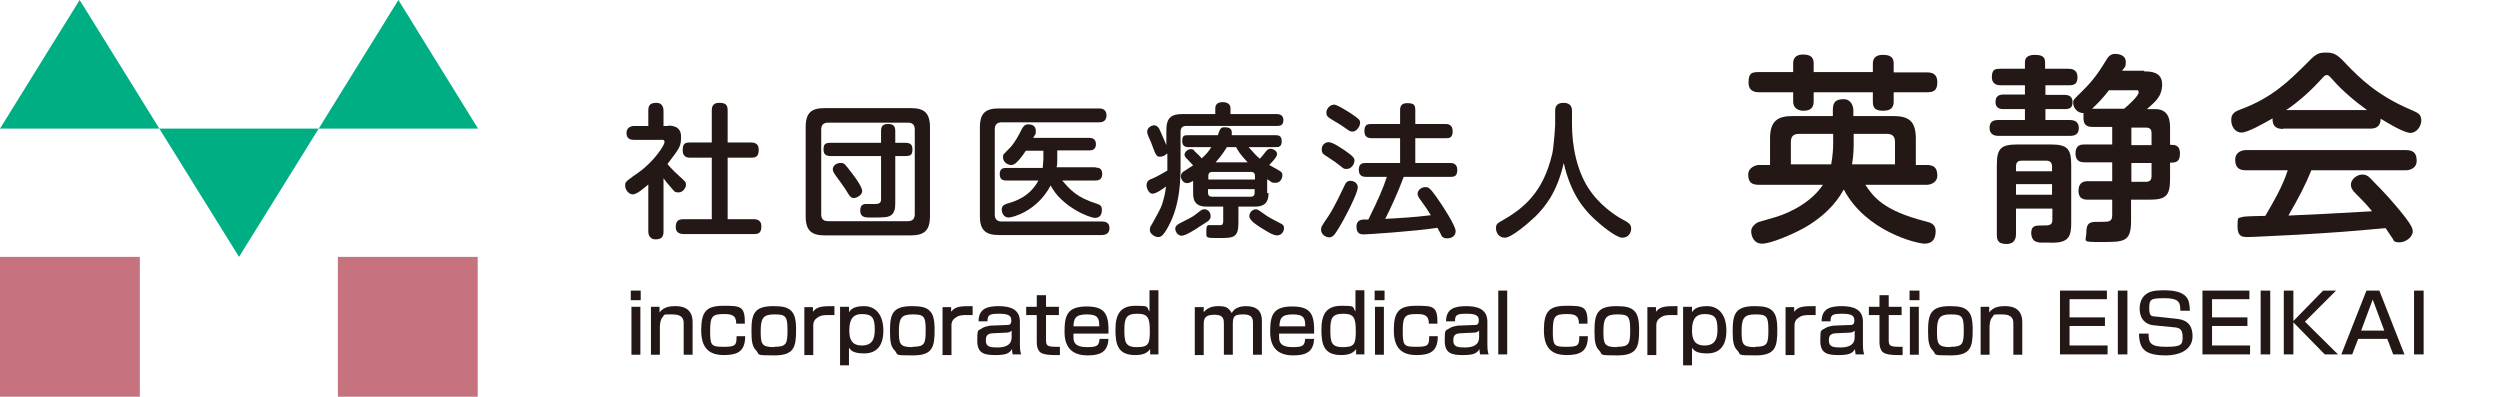 <?xml version="1.0" encoding="UTF-8"?>
<svg id="_レイヤー_1" data-name=" レイヤー 1" xmlns="http://www.w3.org/2000/svg" version="1.1" viewBox="0 0 756.2 120.1">
  <defs>
    <style>
      .cls-1 {
        fill: #231815;
      }

      .cls-1, .cls-2, .cls-3 {
        stroke-width: 0px;
      }

      .cls-2 {
        fill: #00ae83;
      }

      .cls-3 {
        fill: #c7727f;
      }

      .cls-4 {
        isolation: isolate;
      }
    </style>
  </defs>
  <g>
    <rect class="cls-3" y="77.7" width="42.3" height="42.3"/>
    <rect class="cls-3" x="102.2" y="77.7" width="42.3" height="42.3"/>
    <polygon class="cls-2" points="144.6 38.9 96.4 38.9 120.5 0 144.6 38.9"/>
    <polygon class="cls-2" points="48.2 38.9 0 38.9 24.1 0 48.2 38.9"/>
    <polygon class="cls-2" points="48.2 38.9 96.4 38.9 72.3 77.7 48.2 38.9"/>
  </g>
  <g class="cls-4">
    <g class="cls-4">
      <path class="cls-1" d="M202.1,38c1.5,0,3.9.3,3.9,3.3s-.3,3.3-4.1,8.3c.3.4,1.5,1.8,3.6,3.7,1.8,1.6,2,1.8,2,2.6s-.9,2.3-2.2,2.3-1.4-.4-2-1.1c-.9-1-2-2.3-2.6-3.2v16.2c0,1.8-.9,2.3-2.5,2.3s-2.1-1.4-2.1-2.3v-14.3c-1.4,1.2-3.5,3-4.7,3s-2.3-1.4-2.3-2.6.3-1.1.7-1.6c.2-.2,2.8-2.1,3.3-2.4,4.8-3.4,7.9-8.3,7.9-9.2s-.7-.7-1.3-.7h-7.9c-1,0-2.3-.2-2.3-2.1s1.8-2.1,2.3-2.1h4.3v-4.7c0-1.7.7-2.3,2.5-2.3s2.1,1.6,2.1,2.3v4.7h1.4ZM227.1,43.1c.6,0,2.4,0,2.4,2.1s-.7,2.5-2.4,2.5h-7v18.6h7.8c.6,0,2.4,0,2.4,2.1s-.8,2.4-2.4,2.4h-20.9c-.7,0-2.6,0-2.6-2.1s1-2.4,2.6-2.4h8.3v-18.6h-6.5c-.6,0-2.3,0-2.3-2.2s.8-2.4,2.3-2.4h6.5v-9.7c0-.9.2-2.3,2.2-2.3s2.6.6,2.6,2.3v9.7h7Z"/>
      <path class="cls-1" d="M281.3,65.4c0,4.3-1.7,5.8-5.8,5.8h-26c-4,0-5.8-1.4-5.8-5.8v-26.9c0-4.5,1.8-5.8,5.8-5.8h26c4,0,5.8,1.4,5.8,5.8v26.9ZM276.7,39.2c0-1.4-.6-2.1-2.1-2.1h-24.1c-1.6,0-2.1.9-2.1,2.1v25.6c0,1.4.6,2.1,2.1,2.1h24.1c1.6,0,2.1-.9,2.1-2.1v-25.6ZM270.8,61.2c0,1.6,0,3.9-2.5,4.4-.9.2-3.3.2-4.9.2s-3.2,0-3.2-2.1,1.4-2,2-2,2.2,0,2.6,0c1.3,0,1.7-.5,1.7-1.4v-13.1h-15.3c-.9,0-2.1-.2-2.1-1.9s.5-2.1,2.1-2.1h15.3v-3.6c0-1.8,1-2.1,2.1-2.1s2.2.2,2.2,2.1v3.6h3.1c1.1,0,2.1.3,2.1,1.9s-.4,2.1-2.1,2.1h-3.1v13.9ZM257.7,52.4c1.1,1.4,3.1,4.2,3.1,5.4s-1.7,2.1-2.5,2.1-1.2-.3-2.6-2.7c-.8-1.2-1.9-2.7-3-4.2-.4-.6-.8-1.1-.8-1.8,0-1.1,1.1-1.9,2.3-1.9s1.1,0,3.5,3.1Z"/>
      <path class="cls-1" d="M332.4,32.8c.5,0,2.3,0,2.3,2.1s-1.8,2.1-2.3,2.1h-29.4c-1.3,0-2.1.6-2.1,2.1v25.8c0,1.4.7,2.1,2.1,2.1h30.3c.5,0,2.3,0,2.3,2s-1.8,2.1-2.3,2.1h-31.1c-4,0-5.8-1.4-5.8-5.7v-26.9c0-4.4,1.8-5.7,5.8-5.7h30.2ZM331.4,50.7c.6,0,2,0,2,1.9s-1.4,2-2,2h-10.1c2.5,2.9,4.4,5.1,10.4,7,.8.3,1.6.5,1.6,1.8s-.4,2.5-2.1,2.5-10.1-3.4-13.4-9.8c-4.1,7.8-11.5,9.7-12.7,9.7-1.6,0-2.1-1.6-2.1-2.4,0-1.2.8-1.5,1.6-1.8,2.5-.7,6.9-2.1,9.5-7h-9.7c-.6,0-2,0-2-1.9s1.2-1.9,2-1.9h11c0-.7.2-1.8.2-2.5v-2.7h-5.3c-2.9,4.3-3.8,4.3-4.5,4.3-1.1,0-2.4-1-2.4-2.2s0-.8,2.1-3c1.5-1.6,2.7-3.9,3.6-5.7.4-.8,1-1.4,1.9-1.4s2.3.3,2.3,1.9,0,.7-.8,2.2h16.9c.5,0,2.1,0,2.1,1.9s-1.5,1.9-2.1,1.9h-9.6v2.6c0,.8,0,1.7-.2,2.5h11.8Z"/>
      <path class="cls-1" d="M352.9,46.5c-.5.6-1.3.9-2.1.9s-1.2-.3-2.2-3.2c-.4-1.2-.6-1.5-1.3-3.1-.1-.4-.3-.7-.3-1.3,0-1.1,1.2-1.9,2.1-1.9s1.5.8,1.8,1.6c.4.8,1.8,4.2,1.9,4.4v-4.5c0-3.8,1.5-4.9,4.9-4.9h9.9v-1.7c0-1.7,1.4-1.9,2.2-1.9,1.2,0,2.4.4,2.4,1.9v1.7h13.8c.8,0,2.2.1,2.2,1.8s-1,1.8-2.2,1.8h-27.2c-1.2,0-1.7.6-1.7,1.8v9.8c0,4,0,12.1-3.7,18.8-1.7,3.1-2.3,3.2-3.2,3.2s-2.4-1-2.4-2.1.4-1.3.7-1.9c2.6-4.7,2.9-5.1,3.6-8,.4-1.6.5-2.6.6-3.3-.5.4-2.9,2.2-4.1,2.2s-1.8-1.9-1.8-2.5c0-1.4.9-1.8,1.8-2.1,1.6-.7,3.1-1.6,4.5-2.4,0-.3,0-1.4,0-1.9v-3.2ZM362.5,68.8c-1.3.8-3.9,2.5-5.1,2.5s-1.9-1.3-1.9-2.1.3-1.2,3-2.5,2.8-1.6,4.4-2.8c.5-.4.9-.6,1.4-.6,1,0,1.9.8,1.9,2.1s-1.1,1.7-3.8,3.4ZM383.7,58.4c0,1.6-.2,4.1-4.1,4.1h-5v4.9c0,4.5-1.5,4.6-5.8,4.6s-3.9,0-3.9-2.1.4-1.8,1.8-1.8,2.2,0,2.5,0c.6,0,.8-.4.8-1.3v-4.3h-5c-3.8,0-4.1-2.3-4.1-4.1v-3.7c-.8.5-1.3.7-1.8.7-1.2,0-1.9-1.2-1.9-2.1s.7-1.4,1.1-1.6c.4-.3,2.2-1.4,2.6-1.7-.4-.4-.6-.6-2-2.1-.4-.4-.6-.7-.6-1.1,0-.9,1.1-1.7,1.9-1.7s.9.3,1.2.7c1.2,1.1,1.4,1.3,2.1,2.1,1.1-1,2-1.9,2.9-3.4h-6.9c-.5,0-1.9,0-1.9-1.8s.6-1.8,1.9-1.8h8.9c0-.2.4-1.2.5-1.4.2-.4.4-1,1.4-1s2.3.1,2.3,1.6,0,.6-.1.8h13.3c.7,0,1.9,0,1.9,1.8s-1,1.8-1.9,1.8h-8.1c2,2.3,2.2,2.5,3.4,3.5.5-.5.6-.7,1.9-2.3.4-.4.7-.7,1.3-.7.9,0,2,.7,2,1.6s-1.7,2.6-2.4,3.3c.5.3,2.8,1.5,3.2,1.8.7.4.8.8.8,1.3,0,1.1-.7,2.3-2.1,2.3s-1-.2-2.5-1.1v4.2ZM365.4,54.3h14.2v-1.1c0-.7-.3-1.2-1.2-1.2h-11.7c-.8,0-1.2.4-1.2,1.2v1.1ZM365.4,57.2v1.1c0,.8.4,1.2,1.2,1.2h11.7c1,0,1.2-.6,1.2-1.2v-1.1h-14.2ZM377.4,49.1c-2.1-2.2-2.9-3.4-3.5-4.6h-2.8c-.1.2-1.4,2.4-3.4,4.6h9.7ZM379.8,63.3c.5,0,.7.1,2.1,1.1,1.8,1.4,3.6,2.2,5.5,3.2.6.3,1,.6,1,1.4s-.6,2.2-2.1,2.2-3.6-1.6-4.7-2.2c-1.3-.8-3.7-2.3-3.7-3.6s1.1-2.1,2-2.1Z"/>
      <path class="cls-1" d="M407.6,64.2c-1.9,3.7-3.4,6.1-4,6.8-.4.4-.8.8-1.5.8-1.3,0-2.5-1.1-2.5-2.2s.2-1.2,2.2-4.2c2.1-3.2,4-7.5,4.9-9.3.3-.7.7-1.4,1.8-1.4s2.2.7,2.2,2-2.3,6-3.2,7.7ZM401.9,43c1.3,0,4.3,2.1,5.7,3.1,1.8,1.3,2.1,1.8,2.1,2.5,0,1.1-1,2.5-2.3,2.5s-.9-.2-3.4-2c-.5-.4-2.9-1.9-3.3-2.2-.7-.5-.9-.8-.9-1.8s.8-2.1,2.1-2.1ZM403.3,31.6c1.1,0,3.7,1.7,5,2.5,2.7,1.8,3.1,2.1,3.1,3.1s-1.1,2.6-2.2,2.6-.9-.2-3.5-1.9c-.6-.4-3.2-1.9-3.7-2.3-.5-.3-.8-.7-.8-1.6s.9-2.3,2.2-2.3ZM413.3,53.5c-.6,0-2.3,0-2.3-2.1s1.3-2.1,2.3-2.1h10.2v-7.5h-8.5c-.7,0-2.3,0-2.3-2.1s1-2.2,2.3-2.2h8.5v-4.1c0-.7,0-2.2,2.1-2.2s2.5.5,2.5,2.2v4.1h9c.7,0,2.3,0,2.3,2.2s-1.2,2.1-2.3,2.1h-9v7.5h10.4c.7,0,2.3,0,2.3,2.1s-1.1,2.1-2.3,2.1h-13.9c-1.9,5.1-4.3,10.2-5.6,12.7,3.9-.2,9.1-.5,13.8-1.1-1.1-1.8-1.3-2.1-3.4-5-.5-.7-.6-1.1-.6-1.5,0-1.2,1.3-2,2.3-2s1.4.2,3.4,3c2,2.8,5.8,8.7,5.8,10.3s-1.3,2.2-2.6,2.2-1.7-.7-1.9-1.3c-.3-.5-.7-1.4-1-1.9-7,1.1-21.4,2-22.2,2s-2.3,0-2.3-2.3,1.9-2.2,2.6-2.2h1c3.1-6.3,4.3-9,5.6-12.9h-6.4Z"/>
      <path class="cls-1" d="M470.4,33.6c0-.7,0-2.5,2.5-2.5s2.6,1.7,2.6,2.5v4.2c0,5.6,1.2,14.3,6,20.6,3.7,4.9,8.6,7.7,10.1,8.4.8.5,1.8,1,1.8,2.3s-.8,2.8-2.7,2.8-6.7-4-8.7-5.9c-2.6-2.5-6.8-7-9-16.7-2.1,9.3-6,13.6-8.6,16.2-2.4,2.3-7.3,6.4-9.2,6.4s-2.7-1.6-2.7-2.9.7-1.6,1.4-2c6.9-3.9,12.8-8.6,15.6-20.4.5-2,.9-8.4.9-8.8v-4.2Z"/>
      <path class="cls-1" d="M566.5,21.9v-2.7c0-1.9,1.3-2.6,2.9-2.6s3.4.2,3.4,2.6v2.7h10.1c1.2,0,3.1.2,3.1,3s-1.5,3-3.1,3h-10.1v2.9c0,1.6-.8,2.7-3.1,2.7s-3.2-.7-3.2-2.7v-2.9h-17.9v2.9c0,2.3-1.7,2.7-3.1,2.7s-3.1-.7-3.1-2.7v-2.9h-10.3c-.8,0-3.2,0-3.2-2.9s.9-3.2,3.2-3.2h10.3v-2.7c0-1.9,1.3-2.6,2.9-2.6s3.3.3,3.3,2.6v2.7h17.9ZM564.1,55.7c2.5,3.8,5.5,8,18.5,11.3,1.3.3,2.9.8,2.9,2.9s-.8,3.8-3.3,3.8-17.9-3.8-24.5-16.4c-1,1.8-3.9,7-11.9,11.6-3.8,2.1-10.2,4.8-12.8,4.8s-3.3-2.4-3.3-3.8,1.5-2.4,2.1-2.7c.4-.1,4.8-1.4,5.5-1.6.6-.2,9.5-2.8,14.1-9.7h-19.4c-2.3,0-3.2-.9-3.2-3.1s2.4-2.9,3.2-2.9h3.4v-8c0-5.2,2.2-6.8,6.8-6.8h12.2v-1.9c0-2.4,1-3.2,3.3-3.2s2.9,2.3,2.9,3.2v1.9h12.1c4.6,0,6.8,1.5,6.8,6.8v8h3.3c2.2,0,3.2.9,3.2,3.2s-2.3,2.8-3.2,2.8h-18.8ZM554.5,40.5h-10.4c-1.3,0-2.4.5-2.4,2.4v6.8h12.2c.5-2.8.6-4.9.6-6.5v-2.7ZM560.7,42.9c0,1.7,0,4-.5,6.8h13v-6.8c0-1.8-1-2.4-2.4-2.4h-10.1v2.4Z"/>
      <path class="cls-1" d="M625.7,20.8c.9,0,2.7.2,2.7,2.5s-1.2,2.5-2.7,2.5h-7v2.9h5.8c1.2,0,2.4.4,2.4,2.2s-.9,2.1-2.4,2.1h-5.8v3.3h7.4c1.3,0,2.7.5,2.7,2.4s-1.1,2.4-2.7,2.4h-21.6c-1.2,0-2.7-.4-2.7-2.4s1.2-2.4,2.7-2.4h8v-3.3h-6.5c-1.1,0-2.4-.3-2.4-2.1s1-2.3,2.4-2.3h6.5v-2.8h-7.3c-.6,0-2.7,0-2.7-2.5s1.2-2.5,2.7-2.5h7.3v-1.8c0-1,.2-2.4,3-2.4s3.1,1,3.1,2.5v1.7h7ZM609.8,63.1v7.5c0,.9,0,3.2-2.9,3.2s-2.9-1.6-2.9-3.2v-20.6c0-5.1,1.2-6.3,6.3-6.3h9.9c5.1,0,6.3,1.2,6.3,6.3v17.4c0,3.7-.5,6-5.5,6s-4.1,0-4.8-.2c-1.3-.2-1.8-1.6-1.8-2.7,0-2.3,1.3-2.3,3.4-2.3s3,0,3-1.8v-3.3h-10.9ZM609.8,51.8h10.9v-1.4c0-1.2-.6-1.8-1.7-1.8h-7.5c-1.2,0-1.7.6-1.7,1.8v1.4ZM620.7,55.7h-10.9v3.2h10.9v-3.2ZM648.5,21.6c1.8,0,5.5,0,5.5,3.9s-2.4,5.5-4.6,7.5h2.5c4.5,0,4.5,4,4.5,5.9v4.9c1.4,0,3,0,3,2.7s-1.6,2.7-3,2.7v4.9c0,5.1-1.2,6.3-6.3,6.3h-5.5v6.5c0,6.3-2.2,6.3-8.8,6.3s-4.7,0-4.7-3.2,1.9-2.9,4.4-2.9,3.4,0,3.4-2.1v-4.6h-7.3c-.9,0-2.9,0-2.9-2.7s1.8-2.9,2.9-2.9h7.3v-5.7h-8.3c-.8,0-2.8,0-2.8-2.7s1.8-2.7,2.8-2.7h8.3v-5.3h-5.5c-1.4,0-3.2,0-3.2-2.7s.1-1.1.2-1.5c-2.3.1-3.3-1.9-3.3-3s.1-1,2.6-3.5c3.8-3.7,5.4-6.3,7.7-10,.2-.4,1-1.4,2.3-1.4s3.3.4,3.3,2.4-.4,1.5-1.1,2.7h6.7ZM638,27.2c-1.9,2.5-3.7,4.3-5.2,5.7h9.7c1.6-1.3,4.4-4,4.4-4.9s-.5-.7-1.1-.7h-7.8ZM644.7,43.9h6.1v-3.6c0-1.2-.5-1.7-1.7-1.7h-4.4v5.3ZM644.7,49.3v5.7h4.4c1,0,1.7-.4,1.7-1.7v-4h-6.1Z"/>
      <path class="cls-1" d="M690.6,39c-1.7,0-3.3-.5-3.2-3.2-2.4,1.4-7.5,4.3-9.4,4.3s-3.1-1.8-3.1-3.8,1.2-2.6,2.8-3.2c9.6-3.5,14.8-8.8,19.6-13.5,3.1-3.2,3.7-3.7,6.3-3.7s3.5.7,6.3,3.7c3.6,3.7,9,9.3,19.8,13.8,1.6.7,2.7,1.2,2.7,3s-1.4,3.8-3.3,3.8-6.9-3-9-4.3c0,2.8-2,3-3.1,3h-26.4ZM699.1,51.6c-1.8,4.4-3.5,7.7-6.9,13.6,9.6-.4,11.1-.5,25.3-1.3-1.6-1.9-1.7-2.1-5.1-5.5-1.1-1.1-1.3-1.8-1.3-2.6,0-1.5,1.8-3,3.4-3s2.1.7,4,2.7c1.8,1.8,5.2,5.3,9.1,10.3,1.7,2.3,2.2,3.2,2.2,4.2,0,1.7-2.1,3.3-4,3.3s-1.7-.6-2.1-1.2c-.3-.4-1.8-2.6-2.1-3.1-10.9,1-14.7,1.3-26.7,2-2.3.1-13.3.7-14.9.7s-3.2,0-3.2-3.2.2-2.4,1.6-2.9c.6-.2,5.7-.3,6.8-.3,2.6-4.4,5.2-8.9,6.8-13.8h-12.7c-1.9,0-3.2-.7-3.2-3.2s2.4-2.9,3.2-2.9h48.5c1.9,0,3.2.7,3.2,3.2s-2.4,2.9-3.2,2.9h-28.7ZM716,33.3c-3.2-2.3-7.4-5.7-10.6-9.4-.8-.9-1.1-1.2-1.6-1.2s-.9.4-1.6,1.2c-2.6,2.9-6.6,6.7-10.7,9.4h24.5Z"/>
    </g>
  </g>
  <g class="cls-4">
    <g class="cls-4">
      <path class="cls-1" d="M193.8,87.9v2.9h-3v-2.9h3ZM193.7,92.8v14.5h-2.7v-14.5h2.7Z"/>
      <path class="cls-1" d="M199.5,92.8v1.7c1.3-1.8,3.5-1.9,4.7-1.9s5.3,0,5.3,4.8v9.9h-2.7v-9.4c0-1.1-.1-2.8-3.4-2.8s-2.2,0-3.1,1c-.6.7-.7,2.3-.7,2.7v8.5h-2.7v-14.5h2.6Z"/>
      <path class="cls-1" d="M225.4,101.7c0,4.5-2.2,5.7-6.4,5.7s-6.9-1.8-6.9-7.5,1.6-7.4,6.7-7.4,6.6,0,6.5,5.4h-2.6c0-2.6-1.4-2.9-3.7-2.9-3.4,0-4.2.5-4.2,5s.3,4.9,4,4.9,4-.4,4-3.2h2.7Z"/>
      <path class="cls-1" d="M233.9,92.6c2.7,0,4.3.3,5.4,1.4,1,1,1.5,2.4,1.5,5.8,0,5.2-.6,7.7-6.6,7.7s-4.3-.2-5.4-1.4c-1.2-1.2-1.5-2.6-1.5-6,0-5.1.8-7.5,6.6-7.5ZM234.2,104.9c3.8,0,4-1,4-5.2s-.7-4.6-4-4.6-4.1,1.1-4.1,5,.2,4.9,4.1,4.9Z"/>
      <path class="cls-1" d="M245.9,92.8v1.5c1.3-1.7,3-1.7,6.5-1.7v2.7c-.9,0-1.3,0-1.9,0-1.1,0-2.3,0-3.4.9-1,.7-1.1,1.6-1.1,2.2v9h-2.7v-14.5h2.6Z"/>
      <path class="cls-1" d="M254.2,92.8h2.6v1.6c.6-.8,1.4-1.8,4.6-1.8s5.8,2.3,5.8,7.4-2.5,6.9-5.8,6.9-4-.9-4.6-1.7v5.3h-2.7v-17.7ZM264.6,99.8c0-3.6-.7-4.8-3.9-4.8s-3.8,2.3-3.8,5,.8,4.5,3.8,4.5,3.9-1.8,3.9-4.7Z"/>
      <path class="cls-1" d="M275.8,92.6c2.7,0,4.3.3,5.4,1.4,1,1,1.5,2.4,1.5,5.8,0,5.2-.6,7.7-6.6,7.7s-4.3-.2-5.4-1.4c-1.2-1.2-1.5-2.6-1.5-6,0-5.1.8-7.5,6.6-7.5ZM276,104.9c3.8,0,4-1,4-5.2s-.7-4.6-4-4.6-4.1,1.1-4.1,5,.2,4.9,4.1,4.9Z"/>
      <path class="cls-1" d="M287.7,92.8v1.5c1.3-1.7,3-1.7,6.5-1.7v2.7c-.9,0-1.3,0-1.9,0-1.1,0-2.3,0-3.4.9-1,.7-1.1,1.6-1.1,2.2v9h-2.7v-14.5h2.6Z"/>
      <path class="cls-1" d="M308.5,104.1c0,1.9.2,2.6.4,3.1h-2.6c-.1-.6-.2-.9-.2-1.6-.8,1.3-1.8,1.8-5,1.8s-5.5-.4-5.5-4.3.2-2.9,1.6-3.9c.6-.4,1.8-.6,2.3-.7l5.1-.2c.6,0,1.3,0,1.3-1.4s-.8-2-3.7-2-3.5.3-3.5,2.3h-2.7c0-3.9,2.7-4.6,6.1-4.6s6.4.9,6.4,4.7v6.8ZM306,100c-.4.5-1.2.6-1.3.6l-4.2.2c-2.3,0-2.3,1.3-2.3,2.3,0,1.8,1.4,2,3.4,2s4.4-.4,4.4-3.1v-2Z"/>
      <path class="cls-1" d="M313.7,89.3h2.7v3.5h3.9v2.5h-3.9v7.5c0,1.7.3,2.1,3.1,2.1s.7,0,1.1,0v2.5c-.5,0-1.1,0-1.6,0-1.3,0-3.5-.1-4.4-.9-.6-.5-1-1.6-1-2.9v-8.3h-3.2v-2.5h3.2v-3.5Z"/>
      <path class="cls-1" d="M324.7,100.8c0,1.8,0,2.3.4,2.9.6,1,2.1,1.3,3.7,1.3,3.2,0,3.6-.5,3.8-2.5h2.7c-.2,3.5-1.9,5-6.3,5s-7-2.1-7-7.1.8-7.7,6.7-7.7,6.7,2.7,6.6,8.2h-10.6ZM332.5,98.7c0-2.2-.2-3.6-3.7-3.6s-4,1.2-4.1,3.6h7.9Z"/>
      <path class="cls-1" d="M350.4,87.9v19.3h-2.5v-1.6c-.8,1-1.8,1.8-4.5,1.8-5.2,0-6-3.1-6-7.6s1.3-7.3,6-7.3,3.2.3,4.3,1.7v-6.4h2.7ZM340.1,99.7c0,3.6.2,5.3,3.7,5.3s4-.8,4-4.8-.5-5.3-3.8-5.3-3.9,1.3-3.9,4.8Z"/>
      <path class="cls-1" d="M364.1,92.8v1.6c.8-.9,2-1.8,4.3-1.8s3.1.3,4.2,2.1c.8-1.8,3.1-2.1,4.2-2.1,3.4,0,4.9,1.5,4.9,4.4v10.3h-2.7v-9.6c0-1.1-.1-2.6-2.8-2.6s-3.3.4-3.3,2.9v9.3h-2.7v-9.3c0-1.3,0-2.8-2.8-2.8s-3.3,1-3.3,2.9v9.3h-2.7v-14.5h2.6Z"/>
      <path class="cls-1" d="M386.9,100.8c0,1.8,0,2.3.4,2.9.6,1,2.1,1.3,3.7,1.3,3.2,0,3.6-.5,3.8-2.5h2.7c-.2,3.5-1.9,5-6.3,5s-7-2.1-7-7.1.8-7.7,6.7-7.7,6.7,2.7,6.6,8.2h-10.6ZM394.8,98.7c0-2.2-.2-3.6-3.7-3.6s-4,1.2-4.1,3.6h7.9Z"/>
      <path class="cls-1" d="M412.7,87.9v19.3h-2.5v-1.6c-.8,1-1.8,1.8-4.5,1.8-5.2,0-6-3.1-6-7.6s1.3-7.3,6-7.3,3.2.3,4.3,1.7v-6.4h2.7ZM402.4,99.7c0,3.6.2,5.3,3.7,5.3s4-.8,4-4.8-.5-5.3-3.8-5.3-3.9,1.3-3.9,4.8Z"/>
      <path class="cls-1" d="M418.8,87.9v2.9h-3v-2.9h3ZM418.6,92.8v14.5h-2.7v-14.5h2.7Z"/>
      <path class="cls-1" d="M434.9,101.7c0,4.5-2.2,5.7-6.4,5.7s-6.9-1.8-6.9-7.5,1.6-7.4,6.7-7.4,6.6,0,6.5,5.4h-2.6c0-2.6-1.4-2.9-3.7-2.9-3.4,0-4.2.5-4.2,5s.3,4.9,4,4.9,4-.4,4-3.2h2.7Z"/>
      <path class="cls-1" d="M449.9,104.1c0,1.9.2,2.6.4,3.1h-2.6c-.1-.6-.2-.9-.2-1.6-.8,1.3-1.8,1.8-5,1.8s-5.5-.4-5.5-4.3.2-2.9,1.6-3.9c.6-.4,1.8-.6,2.3-.7l5.1-.2c.6,0,1.3,0,1.3-1.4s-.8-2-3.7-2-3.5.3-3.5,2.3h-2.7c0-3.9,2.7-4.6,6.1-4.6s6.4.9,6.4,4.7v6.8ZM447.4,100c-.4.5-1.2.6-1.3.6l-4.2.2c-2.3,0-2.3,1.3-2.3,2.3,0,1.8,1.4,2,3.4,2s4.4-.4,4.4-3.1v-2Z"/>
      <path class="cls-1" d="M455.9,87.9v19.3h-2.7v-19.3h2.7Z"/>
      <path class="cls-1" d="M480.3,101.7c0,4.5-2.2,5.7-6.4,5.7s-6.9-1.8-6.9-7.5,1.6-7.4,6.7-7.4,6.6,0,6.5,5.4h-2.6c0-2.6-1.4-2.9-3.7-2.9-3.4,0-4.2.5-4.2,5s.3,4.9,4,4.9,4-.4,4-3.2h2.7Z"/>
      <path class="cls-1" d="M488.9,92.6c2.7,0,4.3.3,5.4,1.4,1,1,1.5,2.4,1.5,5.8,0,5.2-.6,7.7-6.6,7.7s-4.3-.2-5.4-1.4c-1.2-1.2-1.5-2.6-1.5-6,0-5.1.8-7.5,6.6-7.5ZM489.1,104.9c3.8,0,4-1,4-5.2s-.7-4.6-4-4.6-4.1,1.1-4.1,5,.2,4.9,4.1,4.9Z"/>
      <path class="cls-1" d="M500.9,92.8v1.5c1.3-1.7,3-1.7,6.5-1.7v2.7c-.9,0-1.3,0-1.9,0-1.1,0-2.3,0-3.4.9-1,.7-1.1,1.6-1.1,2.2v9h-2.7v-14.5h2.6Z"/>
      <path class="cls-1" d="M509.2,92.8h2.6v1.6c.6-.8,1.4-1.8,4.6-1.8s5.8,2.3,5.8,7.4-2.5,6.9-5.8,6.9-4-.9-4.6-1.7v5.3h-2.7v-17.7ZM519.5,99.8c0-3.6-.7-4.8-3.9-4.8s-3.8,2.3-3.8,5,.8,4.5,3.8,4.5,3.9-1.8,3.9-4.7Z"/>
      <path class="cls-1" d="M530.7,92.6c2.7,0,4.3.3,5.4,1.4,1,1,1.5,2.4,1.5,5.8,0,5.2-.6,7.7-6.6,7.7s-4.3-.2-5.4-1.4c-1.2-1.2-1.5-2.6-1.5-6,0-5.1.8-7.5,6.6-7.5ZM530.9,104.9c3.8,0,4-1,4-5.2s-.7-4.6-4-4.6-4.1,1.1-4.1,5,.2,4.9,4.1,4.9Z"/>
      <path class="cls-1" d="M542.7,92.8v1.5c1.3-1.7,3-1.7,6.5-1.7v2.7c-.9,0-1.3,0-1.9,0-1.1,0-2.3,0-3.4.9-1,.7-1.1,1.6-1.1,2.2v9h-2.7v-14.5h2.6Z"/>
      <path class="cls-1" d="M563.5,104.1c0,1.9.2,2.6.4,3.1h-2.6c-.1-.6-.2-.9-.2-1.6-.8,1.3-1.8,1.8-5,1.8s-5.5-.4-5.5-4.3.2-2.9,1.6-3.9c.6-.4,1.8-.6,2.3-.7l5.1-.2c.6,0,1.3,0,1.3-1.4s-.8-2-3.7-2-3.5.3-3.5,2.3h-2.7c0-3.9,2.7-4.6,6.1-4.6s6.4.9,6.4,4.7v6.8ZM561,100c-.4.5-1.2.6-1.3.6l-4.2.2c-2.3,0-2.3,1.3-2.3,2.3,0,1.8,1.4,2,3.4,2s4.4-.4,4.4-3.1v-2Z"/>
      <path class="cls-1" d="M568.6,89.3h2.7v3.5h3.9v2.5h-3.9v7.5c0,1.7.3,2.1,3.1,2.1s.7,0,1.1,0v2.5c-.5,0-1.1,0-1.6,0-1.3,0-3.5-.1-4.4-.9-.6-.5-1-1.6-1-2.9v-8.3h-3.2v-2.5h3.2v-3.5Z"/>
      <path class="cls-1" d="M580.6,87.9v2.9h-3v-2.9h3ZM580.4,92.8v14.5h-2.7v-14.5h2.7Z"/>
      <path class="cls-1" d="M589.8,92.6c2.7,0,4.3.3,5.4,1.4,1,1,1.5,2.4,1.5,5.8,0,5.2-.6,7.7-6.6,7.7s-4.3-.2-5.4-1.4c-1.2-1.2-1.5-2.6-1.5-6,0-5.1.8-7.5,6.6-7.5ZM590,104.9c3.8,0,4-1,4-5.2s-.7-4.6-4-4.6-4.1,1.1-4.1,5,.2,4.9,4.1,4.9Z"/>
      <path class="cls-1" d="M601.7,92.8v1.7c1.3-1.8,3.5-1.9,4.7-1.9s5.3,0,5.3,4.8v9.9h-2.7v-9.4c0-1.1-.1-2.8-3.4-2.8s-2.2,0-3.1,1c-.6.7-.7,2.3-.7,2.7v8.5h-2.7v-14.5h2.6Z"/>
      <path class="cls-1" d="M637.3,87.9v2.6h-11.3v5.5h10.7v2.6h-10.7v5.9h11.5v2.7h-14.4v-19.3h14.2Z"/>
      <path class="cls-1" d="M643.5,87.9v19.3h-2.9v-19.3h2.9Z"/>
      <path class="cls-1" d="M659.5,93.8c0-2.5-.6-3.6-4.8-3.6s-4.6.3-4.6,3.1,1,2.3,2.5,2.5l5.5.6c2.1.2,5.1.8,5.1,5.3s-4.6,5.8-8,5.8c-6.3,0-8.1-1.8-8.2-6.6h2.9c0,2.8.5,4,5.3,4s5-.7,5-3.1-1.2-2.7-2.6-2.8l-6.1-.6c-1.3-.1-2.6-.7-3.4-1.8-.8-1.2-.9-2.5-.9-3.3,0-1.5.5-3.2,1.8-4.2,1.1-.9,2.5-1.3,5.5-1.3s4.7.5,5.7,1.1c1.9,1.1,2.1,2.8,2.2,5.1h-2.9Z"/>
      <path class="cls-1" d="M680.4,87.9v2.6h-11.3v5.5h10.7v2.6h-10.7v5.9h11.5v2.7h-14.4v-19.3h14.2Z"/>
      <path class="cls-1" d="M686.7,87.9v19.3h-2.9v-19.3h2.9Z"/>
      <path class="cls-1" d="M693.7,87.9v19.3h-2.9v-19.3h2.9ZM706.6,87.9l-9.4,9.4,10,9.9h-4l-9.7-9.9,9.2-9.4h3.9Z"/>
      <path class="cls-1" d="M727.2,107.2h-3.3l-1.8-4.7h-8.8l-1.8,4.7h-3.3l7.6-19.3h3.9l7.6,19.3ZM714.2,100h7l-3.5-9.4-3.5,9.4Z"/>
      <path class="cls-1" d="M733.1,87.9v19.3h-2.9v-19.3h2.9Z"/>
    </g>
  </g>
</svg>